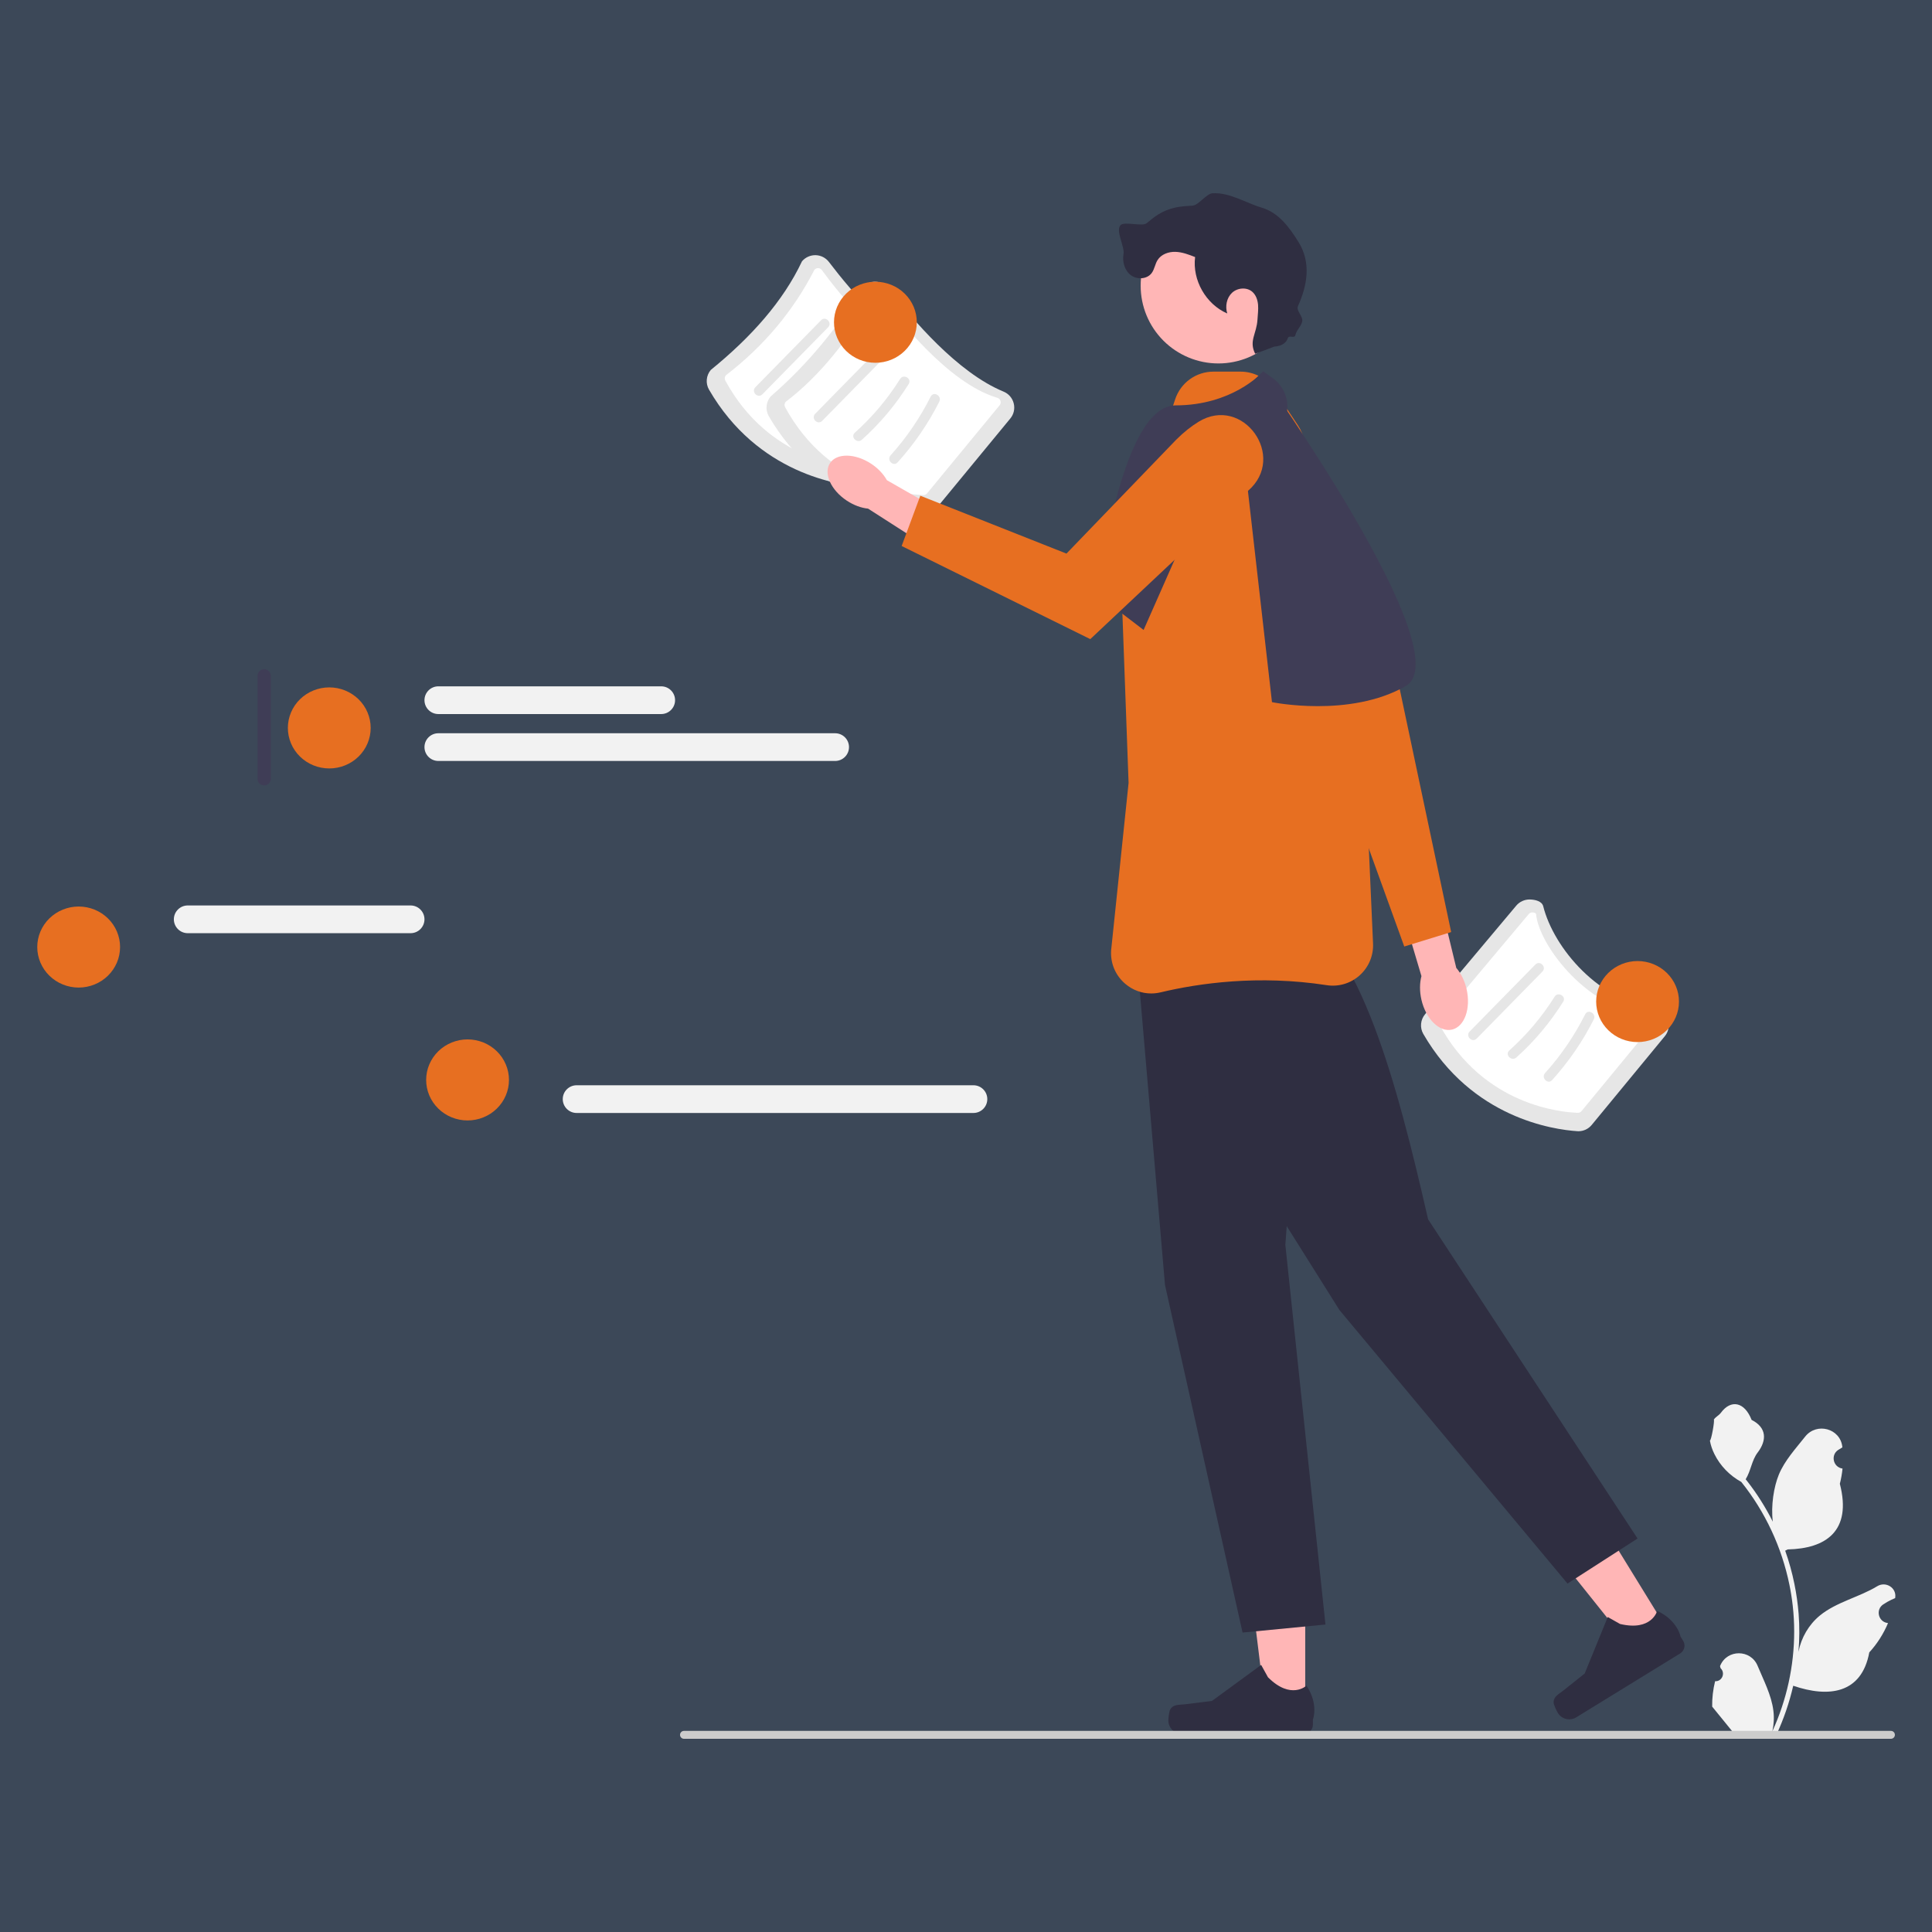 <svg xmlns="http://www.w3.org/2000/svg" xmlns:xlink="http://www.w3.org/1999/xlink" width="1080" zoomAndPan="magnify" viewBox="0 0 810 810" height="1080" preserveAspectRatio="xMidYMid meet" version="1.0"><defs><clipPath id="a8aeb20732"><path d="M 716 588 L 794.754 588 L 794.754 728 L 716 728 Z M 716 588 " clip-rule="nonzero"/></clipPath><clipPath id="47f7e268db"><path d="M 285 725 L 794.754 725 L 794.754 729 L 285 729 Z M 285 725 " clip-rule="nonzero"/></clipPath><clipPath id="950096aa72"><path d="M 15.504 380 L 51 380 L 51 415 L 15.504 415 Z M 15.504 380 " clip-rule="nonzero"/></clipPath></defs><rect x="-81" width="972" fill="#ffffff" y="-81" height="972" fill-opacity="1"/><rect x="-81" width="972" fill="#3c4858" y="-81" height="972" fill-opacity="1"/><path fill="#e6e6e6" d="M 362.316 204.141 C 362.164 204.141 362.012 204.137 361.863 204.125 C 351.867 203.484 317.676 198.648 297.254 163.352 C 295.746 160.746 296.043 157.43 297.996 155.105 C 315.051 141.238 328.371 126.234 336.234 109.559 C 337.656 107.867 339.785 106.941 341.941 106.98 C 344.156 107.035 346.199 108.074 347.543 109.84 C 357.238 122.578 376.379 145.121 395.637 153.027 C 397.801 153.914 399.367 155.719 399.938 157.98 C 400.5 160.223 399.98 162.531 398.508 164.316 L 367.875 201.504 C 366.496 203.176 364.445 204.141 362.316 204.141 Z M 362.316 204.141 " fill-opacity="1" fill-rule="nonzero"/><path fill="#ffffff" d="M 303.785 156.895 L 304.316 157.344 C 303.797 157.965 303.703 158.855 304.082 159.555 C 322.555 193.562 355.582 196.23 362.016 196.418 C 362.637 196.453 363.219 196.176 363.609 195.699 L 394.023 158.781 C 394.453 158.258 394.586 157.59 394.391 156.945 C 394.188 156.301 393.699 155.816 393.043 155.625 C 372.387 149.59 350.711 121.641 344.562 113.215 C 344.203 112.723 343.648 112.43 343.039 112.406 C 342.414 112.402 341.844 112.648 341.445 113.121 C 332.648 130.273 320.324 145.051 304.316 157.344 Z M 303.785 156.895 " fill-opacity="1" fill-rule="nonzero"/><path fill="#e6e6e6" d="M 319.633 165.309 L 347.203 137.211 C 349.086 135.289 346.133 132.332 344.246 134.254 L 316.68 162.355 C 314.793 164.277 317.746 167.234 319.633 165.309 Z M 319.633 165.309 " fill-opacity="1" fill-rule="nonzero"/><path fill="#e6e6e6" d="M 336.273 173.227 C 343.883 166.41 350.492 158.516 355.906 149.855 C 357.336 147.566 353.723 145.469 352.297 147.746 C 347.066 156.117 340.672 163.684 333.316 170.273 C 331.312 172.07 334.273 175.016 336.273 173.227 Z M 336.273 173.227 " fill-opacity="1" fill-rule="nonzero"/><path fill="#e6e6e6" d="M 351.27 182.707 C 358.195 175.035 364.094 166.473 368.734 157.238 C 369.941 154.844 366.336 152.723 365.129 155.129 C 360.641 164.051 355.008 172.34 348.312 179.75 C 346.516 181.742 349.461 184.707 351.27 182.707 Z M 351.27 182.707 " fill-opacity="1" fill-rule="nonzero"/><path fill="#e6e6e6" d="M 387.387 215.281 C 387.234 215.281 387.086 215.273 386.934 215.266 C 376.941 214.621 342.746 209.789 322.324 174.492 C 320.816 171.887 321.117 168.57 323.066 166.242 L 323.07 166.242 C 339.27 152.195 351.469 136.836 361.309 120.699 C 362.727 119.008 364.859 118.082 367.016 118.121 C 369.23 118.172 371.27 119.215 372.613 120.98 C 382.309 133.715 401.449 156.262 420.707 164.164 C 422.875 165.055 424.441 166.859 425.008 169.121 C 425.57 171.359 425.051 173.672 423.578 175.457 L 392.945 212.641 C 391.566 214.312 389.516 215.281 387.387 215.281 Z M 387.387 215.281 " fill-opacity="1" fill-rule="nonzero"/><path fill="#ffffff" d="M 328.855 168.035 L 329.391 168.484 C 328.867 169.105 328.773 169.992 329.152 170.695 C 347.629 204.703 380.656 207.371 387.09 207.559 C 387.707 207.594 388.289 207.316 388.684 206.84 L 419.094 169.922 C 419.527 169.398 419.66 168.73 419.461 168.086 C 419.262 167.438 418.77 166.957 418.113 166.766 C 397.457 160.73 375.785 132.777 369.633 124.355 C 369.273 123.863 368.719 123.566 368.109 123.547 C 367.484 123.543 366.918 123.785 366.52 124.262 C 355.977 141.77 344.117 157.293 329.391 168.484 Z M 328.855 168.035 " fill-opacity="1" fill-rule="nonzero"/><path fill="#e6e6e6" d="M 344.707 176.449 L 372.273 148.348 C 374.156 146.43 371.207 143.473 369.32 145.395 L 341.75 173.496 C 339.867 175.414 342.816 178.371 344.707 176.449 Z M 344.707 176.449 " fill-opacity="1" fill-rule="nonzero"/><path fill="#e6e6e6" d="M 361.344 184.363 C 368.953 177.547 375.566 169.652 380.977 160.992 C 382.406 158.707 378.793 156.605 377.371 158.883 C 372.137 167.258 365.746 174.82 358.391 181.41 C 356.383 183.211 359.348 186.156 361.344 184.363 Z M 361.344 184.363 " fill-opacity="1" fill-rule="nonzero"/><path fill="#e6e6e6" d="M 376.34 193.844 C 383.27 186.172 389.164 177.613 393.809 168.379 C 395.012 165.98 391.406 163.863 390.199 166.27 C 385.715 175.191 380.082 183.477 373.387 190.891 C 371.59 192.883 374.535 195.844 376.34 193.844 Z M 376.34 193.844 " fill-opacity="1" fill-rule="nonzero"/><path fill="#e6e6e6" d="M 661.785 474.27 C 661.633 474.27 661.48 474.262 661.328 474.254 C 651.336 473.613 617.145 468.777 596.723 433.48 C 595.215 430.875 595.512 427.559 597.465 425.23 L 635.703 379.688 C 637.125 377.996 639.254 377.07 641.41 377.109 C 643.625 377.16 646.469 377.816 647.008 379.969 C 651.414 397.449 670.387 420.145 695.105 423.156 C 697.43 423.438 698.836 425.848 699.406 428.109 C 699.969 430.348 699.445 432.66 697.973 434.445 L 667.34 471.629 C 665.965 473.305 663.914 474.27 661.785 474.27 Z M 661.785 474.27 " fill-opacity="1" fill-rule="nonzero"/><path fill="#ffffff" d="M 603.254 427.023 L 603.785 427.473 C 603.266 428.094 603.168 428.98 603.551 429.684 C 622.023 463.691 655.051 466.359 661.484 466.547 C 662.105 466.582 662.684 466.305 663.078 465.828 L 693.492 428.91 C 693.922 428.387 694.055 427.719 693.855 427.074 C 693.656 426.426 693.191 425.785 692.508 425.754 C 666.215 424.52 645.098 396.098 644.031 383.344 C 643.98 382.738 643.113 382.559 642.508 382.535 C 641.883 382.531 641.312 382.777 640.914 383.25 L 603.785 427.473 Z M 603.254 427.023 " fill-opacity="1" fill-rule="nonzero"/><path fill="#e6e6e6" d="M 619.102 435.438 L 646.668 407.336 C 648.555 405.418 645.602 402.461 643.715 404.383 L 616.148 432.484 C 614.262 434.406 617.215 437.359 619.102 435.438 Z M 619.102 435.438 " fill-opacity="1" fill-rule="nonzero"/><path fill="#e6e6e6" d="M 635.742 443.355 C 643.348 436.535 649.961 428.645 655.375 419.98 C 656.805 417.695 653.191 415.598 651.766 417.875 C 646.531 426.246 640.141 433.809 632.785 440.398 C 630.777 442.199 633.742 445.145 635.742 443.355 Z M 635.742 443.355 " fill-opacity="1" fill-rule="nonzero"/><path fill="#e6e6e6" d="M 650.738 452.832 C 657.664 445.164 663.562 436.602 668.203 427.367 C 669.406 424.969 665.805 422.852 664.594 425.258 C 660.109 434.18 654.477 442.465 647.781 449.879 C 645.984 451.871 648.93 454.832 650.738 452.832 Z M 650.738 452.832 " fill-opacity="1" fill-rule="nonzero"/><path fill="#ffb6b6" d="M 547.227 717.039 L 530.711 717.039 L 522.852 653.344 L 547.23 653.348 Z M 547.227 717.039 " fill-opacity="1" fill-rule="nonzero"/><path fill="#2f2e41" d="M 490.633 716.664 C 490.121 717.531 489.848 720.324 489.848 721.332 C 489.848 724.43 492.359 726.938 495.457 726.938 L 546.609 726.938 C 548.723 726.938 550.434 725.227 550.434 723.113 L 550.434 720.984 C 550.434 720.984 552.965 714.586 547.754 706.699 C 547.754 706.699 541.281 712.875 531.605 703.203 L 528.75 698.035 L 508.098 713.137 L 496.648 714.543 C 494.145 714.852 491.922 714.496 490.637 716.664 Z M 490.633 716.664 " fill-opacity="1" fill-rule="nonzero"/><path fill="#ffb6b6" d="M 699.762 684.453 L 685.691 693.102 L 645.613 642.969 L 666.379 630.203 Z M 699.762 684.453 " fill-opacity="1" fill-rule="nonzero"/><path fill="#2f2e41" d="M 651.363 713.777 C 651.379 714.785 652.613 717.309 653.141 718.164 C 654.762 720.801 658.215 721.625 660.852 720 L 704.422 693.207 C 706.223 692.098 706.785 689.746 705.676 687.945 L 704.559 686.133 C 704.559 686.133 703.363 679.355 694.789 675.367 C 694.789 675.367 692.512 684.02 679.199 680.852 L 674.062 677.945 L 664.387 701.625 L 655.371 708.82 C 653.402 710.395 651.324 711.254 651.363 713.777 Z M 651.363 713.777 " fill-opacity="1" fill-rule="nonzero"/><path fill="#ffb6b6" d="M 595.938 419.137 C 595.121 415.57 595.184 412.109 595.949 409.242 L 586 375.785 L 602.203 371.391 L 610.555 405.805 C 612.492 408.035 614.055 411.113 614.871 414.68 C 616.738 422.824 614.016 430.426 608.785 431.656 C 603.559 432.887 597.809 427.281 595.938 419.137 Z M 595.938 419.137 " fill-opacity="1" fill-rule="nonzero"/><path fill="#e76f21" d="M 503.738 196.125 C 503.738 196.125 529.852 184.762 544.434 201.18 C 557.707 216.129 584.652 261.102 581.883 265.48 L 608.41 390.773 L 588.746 396.828 L 536.59 252.711 Z M 503.738 196.125 " fill-opacity="1" fill-rule="nonzero"/><path fill="#2f2e41" d="M 474.977 381.809 L 488.43 538.738 L 520.949 684.457 L 555.707 681.094 L 538.891 521.922 L 549.184 380.469 Z M 474.977 381.809 " fill-opacity="1" fill-rule="nonzero"/><path fill="#2f2e41" d="M 477.758 415.859 L 561.566 549.23 L 657.191 663.918 L 686.555 645.027 L 598.73 511.199 C 585.289 452.246 570.402 397.68 543.125 380.715 Z M 477.758 415.859 " fill-opacity="1" fill-rule="nonzero"/><path fill="#e76f21" d="M 482.648 416.512 C 478.715 416.512 474.91 415.125 471.805 412.496 C 467.641 408.965 465.473 403.816 465.852 398.371 L 473.164 328.254 L 470.371 251.684 L 470.391 251.602 L 479.07 209.992 C 479.156 208.668 479.434 207.27 479.879 205.926 L 492.699 167.395 C 495.004 160.461 501.461 155.805 508.77 155.805 L 520.105 155.805 C 525.781 155.805 531.051 158.625 534.199 163.344 L 544.121 178.227 C 544.781 179.215 545.336 180.277 545.777 181.379 L 567.684 236.656 C 568.379 238.414 568.777 240.258 568.859 242.145 L 575.656 395.555 C 575.883 400.645 573.836 405.52 570.035 408.926 C 566.258 412.312 561.223 413.809 556.227 413.039 C 527.617 408.621 502.574 412.23 486.605 416.043 C 485.289 416.355 483.961 416.512 482.648 416.512 Z M 482.648 416.512 " fill-opacity="1" fill-rule="nonzero"/><path fill="#3f3d56" d="M 479.461 264.109 L 460.398 249.539 C 460.398 249.539 469.367 169.953 492.914 169.953 C 516.465 169.953 528.797 156.5 528.797 156.5 C 528.797 156.5 612.895 274.199 589.348 287.648 C 565.801 301.102 533.281 294.375 533.281 294.375 L 521.828 193.832 C 520.422 188.516 513.105 187.941 510.883 192.969 Z M 479.461 264.109 " fill-opacity="1" fill-rule="nonzero"/><path fill="#ffb6b6" d="M 543.414 119.793 C 543.414 120.859 543.359 121.926 543.254 122.984 C 543.152 124.047 542.996 125.102 542.785 126.148 C 542.578 127.195 542.32 128.23 542.008 129.25 C 541.699 130.273 541.34 131.277 540.93 132.262 C 540.523 133.246 540.066 134.211 539.562 135.152 C 539.062 136.094 538.512 137.008 537.918 137.895 C 537.328 138.781 536.691 139.637 536.016 140.461 C 535.336 141.289 534.621 142.078 533.867 142.832 C 533.113 143.586 532.32 144.301 531.496 144.98 C 530.672 145.656 529.816 146.293 528.926 146.883 C 528.039 147.477 527.125 148.023 526.184 148.527 C 525.242 149.031 524.277 149.488 523.293 149.895 C 522.305 150.305 521.301 150.664 520.281 150.973 C 519.258 151.281 518.227 151.539 517.18 151.75 C 516.133 151.957 515.078 152.113 514.016 152.219 C 512.953 152.324 511.887 152.375 510.82 152.375 C 509.754 152.375 508.688 152.324 507.625 152.219 C 506.562 152.113 505.508 151.957 504.461 151.75 C 503.414 151.539 502.379 151.281 501.359 150.973 C 500.336 150.664 499.332 150.305 498.348 149.895 C 497.359 149.488 496.398 149.031 495.457 148.527 C 494.516 148.023 493.598 147.477 492.711 146.883 C 491.824 146.293 490.969 145.656 490.141 144.98 C 489.316 144.301 488.527 143.586 487.773 142.832 C 487.02 142.078 486.301 141.289 485.625 140.461 C 484.949 139.637 484.312 138.781 483.719 137.895 C 483.125 137.008 482.578 136.094 482.074 135.152 C 481.57 134.211 481.117 133.246 480.707 132.262 C 480.297 131.277 479.941 130.273 479.629 129.25 C 479.32 128.23 479.062 127.195 478.852 126.148 C 478.645 125.102 478.488 124.047 478.383 122.984 C 478.277 121.926 478.227 120.859 478.227 119.793 C 478.227 118.727 478.277 117.66 478.383 116.598 C 478.488 115.535 478.645 114.484 478.852 113.438 C 479.062 112.391 479.32 111.355 479.629 110.336 C 479.941 109.312 480.297 108.309 480.707 107.324 C 481.117 106.34 481.57 105.375 482.074 104.434 C 482.578 103.492 483.125 102.578 483.719 101.691 C 484.312 100.805 484.949 99.949 485.625 99.121 C 486.301 98.297 487.02 97.508 487.773 96.754 C 488.527 96 489.316 95.281 490.141 94.605 C 490.969 93.93 491.824 93.293 492.711 92.703 C 493.598 92.109 494.512 91.559 495.453 91.059 C 496.398 90.555 497.359 90.098 498.348 89.691 C 499.332 89.281 500.336 88.922 501.359 88.613 C 502.379 88.305 503.414 88.043 504.461 87.836 C 505.508 87.629 506.562 87.473 507.625 87.367 C 508.688 87.262 509.754 87.211 510.82 87.211 C 511.887 87.211 512.953 87.262 514.016 87.367 C 515.078 87.473 516.133 87.629 517.18 87.836 C 518.227 88.043 519.258 88.305 520.281 88.613 C 521.301 88.922 522.305 89.281 523.293 89.691 C 524.277 90.098 525.242 90.555 526.184 91.059 C 527.125 91.559 528.039 92.109 528.926 92.703 C 529.816 93.293 530.672 93.93 531.496 94.605 C 532.32 95.281 533.113 96 533.867 96.754 C 534.621 97.508 535.336 98.297 536.016 99.121 C 536.691 99.949 537.328 100.805 537.918 101.691 C 538.512 102.578 539.062 103.492 539.562 104.434 C 540.066 105.375 540.523 106.34 540.934 107.324 C 541.34 108.309 541.699 109.312 542.008 110.336 C 542.32 111.355 542.578 112.391 542.785 113.438 C 542.996 114.484 543.152 115.535 543.254 116.598 C 543.359 117.66 543.414 118.727 543.414 119.793 Z M 543.414 119.793 " fill-opacity="1" fill-rule="nonzero"/><path fill="#2f2e41" d="M 536.629 144.426 C 533.691 145.523 529.184 147.227 526.242 148.324 C 523.5 142.863 526.859 140.027 527.207 133.922 C 527.324 131.887 527.617 129.848 527.449 127.812 C 527.281 125.781 526.582 123.695 525.047 122.348 C 522.703 120.289 518.793 120.625 516.52 122.766 C 514.25 124.906 513.602 128.441 514.531 131.422 C 505.594 127.559 499.82 117.43 501.055 107.773 C 498.387 106.727 495.648 105.668 492.785 105.59 C 489.918 105.508 486.848 106.602 485.32 109.027 C 484.25 110.727 484.035 112.887 482.836 114.496 C 480.883 117.113 476.664 117.316 474.07 115.332 C 471.477 113.348 470.484 109.738 471.039 106.52 C 471.59 103.301 467.566 96.734 469.82 94.371 C 471.355 92.758 478.98 95.043 480.695 93.621 C 482.262 92.32 483.832 91.02 485.555 89.941 C 487.742 88.574 490.164 87.586 492.684 87.031 C 495.066 86.504 497.52 86.363 499.953 86.227 C 502.43 86.09 505.852 81.164 508.324 81.027 C 515.609 80.617 522.121 85.016 529.109 87.109 C 536.098 89.203 540.492 95.215 544.363 101.398 C 549.871 110.207 548 119.855 544.203 128.277 C 543.266 130.359 546.414 132.547 545.949 134.781 C 545.516 136.859 543.566 138.367 543.113 140.438 C 542.723 142.211 540.422 140.156 539.871 141.887 C 539.398 143.379 538.004 144.434 536.512 144.91 C 535.02 145.387 533.422 145.379 531.855 145.363 " fill-opacity="1" fill-rule="nonzero"/><path fill="#3f3d56" d="M 529.633 155.664 L 530.781 156.5 L 533.68 158.609 C 542.387 164.945 541.574 178.176 532.16 183.402 L 520.387 164.605 " fill-opacity="1" fill-rule="nonzero"/><g clip-path="url(#a8aeb20732)"><path fill="#f2f2f2" d="M 719.059 704.863 C 721.938 705.043 723.527 701.473 721.352 699.387 L 721.133 698.527 C 721.164 698.457 721.191 698.391 721.219 698.32 C 724.129 691.383 733.992 691.43 736.879 698.379 C 739.438 704.543 742.699 710.723 743.5 717.238 C 743.863 720.117 743.699 723.051 743.062 725.875 C 749.062 712.77 752.219 698.461 752.219 684.074 C 752.219 680.457 752.023 676.84 751.617 673.234 C 751.285 670.285 750.824 667.355 750.23 664.449 C 747.02 648.746 740.066 633.789 730.035 621.297 C 725.211 618.664 721.191 614.543 718.762 609.605 C 717.891 607.828 717.207 605.91 716.883 603.961 C 717.43 604.031 718.949 595.676 718.535 595.164 C 719.301 594.004 720.672 593.426 721.504 592.293 C 725.66 586.664 731.383 587.648 734.371 595.297 C 740.754 598.52 740.816 603.859 736.898 608.996 C 734.406 612.262 734.066 616.684 731.879 620.184 C 732.105 620.473 732.336 620.75 732.562 621.039 C 736.688 626.324 740.254 632.012 743.262 637.98 C 742.41 631.344 743.668 623.348 745.805 618.195 C 748.238 612.324 752.805 607.379 756.824 602.301 C 761.652 596.203 771.551 598.863 772.402 606.594 C 772.41 606.668 772.418 606.742 772.426 606.82 C 771.828 607.156 771.242 607.512 770.672 607.891 C 767.414 610.047 768.539 615.094 772.402 615.691 L 772.488 615.703 C 772.273 617.855 771.902 619.984 771.363 622.082 C 776.52 642.016 765.387 649.273 749.492 649.602 C 749.145 649.781 748.801 649.961 748.449 650.133 C 750.059 654.664 751.348 659.312 752.301 664.027 C 753.156 668.191 753.75 672.398 754.082 676.625 C 754.496 681.957 754.461 687.32 754.008 692.645 L 754.035 692.453 C 755.18 686.59 758.363 681.113 762.988 677.32 C 769.875 671.66 779.609 669.578 787.039 665.031 C 790.617 662.844 795.203 665.672 794.578 669.816 L 794.547 670.016 C 793.441 670.465 792.363 670.988 791.316 671.57 C 790.723 671.91 790.137 672.266 789.566 672.645 C 786.305 674.797 787.434 679.848 791.293 680.445 L 791.379 680.457 C 791.445 680.465 791.496 680.477 791.562 680.484 C 789.664 684.988 787.016 689.172 783.707 692.777 C 780.484 710.18 766.637 711.832 751.824 706.762 L 751.816 706.762 C 750.195 713.812 747.828 720.703 744.789 727.27 L 719.688 727.27 C 719.598 726.988 719.52 726.703 719.438 726.422 C 721.758 726.566 724.098 726.43 726.383 726.008 C 724.52 723.723 722.656 721.422 720.797 719.137 C 720.75 719.094 720.715 719.047 720.68 719.004 C 719.734 717.832 718.781 716.672 717.836 715.504 C 717.777 711.914 718.207 708.336 719.059 704.867 Z M 719.059 704.863 " fill-opacity="1" fill-rule="nonzero"/></g><g clip-path="url(#47f7e268db)"><path fill="#cccccc" d="M 285.109 727.344 C 285.109 728.262 285.848 729 286.766 729 L 792.781 729 C 793.703 729 794.441 728.262 794.441 727.344 C 794.441 726.422 793.703 725.684 792.781 725.684 L 286.766 725.684 C 285.848 725.684 285.109 726.422 285.109 727.344 Z M 285.109 727.344 " fill-opacity="1" fill-rule="nonzero"/></g><path fill="#ffb6b6" d="M 365.258 194.441 C 368.195 196.383 370.453 198.824 371.828 201.316 L 400.996 218.02 L 392.641 231.66 L 363.949 213.246 C 361.121 212.965 357.984 211.852 355.047 209.91 C 348.332 205.48 345.172 198.43 347.992 194.156 C 350.812 189.887 358.543 190.012 365.258 194.441 Z M 365.258 194.441 " fill-opacity="1" fill-rule="nonzero"/><path fill="#e76f21" d="M 502.492 176.836 C 521.094 165.43 539.785 191.547 523.246 205.773 L 523.191 205.82 L 457.109 267.953 L 378.023 228.914 L 385.844 207.836 L 447.117 232.098 L 493.078 184.398 C 496.277 181.199 499.426 178.715 502.492 176.836 Z M 502.492 176.836 " fill-opacity="1" fill-rule="nonzero"/><path fill="#3f3d56" d="M 110.746 280.578 C 109.211 280.578 107.961 281.824 107.961 283.363 L 107.961 326.527 C 107.961 328.062 109.211 329.312 110.746 329.312 C 112.285 329.312 113.531 328.062 113.531 326.527 L 113.531 283.363 C 113.531 281.824 112.285 280.578 110.746 280.578 Z M 110.746 280.578 " fill-opacity="1" fill-rule="nonzero"/><path fill="#e76f21" d="M 155.406 305.18 C 155.406 305.738 155.379 306.293 155.324 306.848 C 155.27 307.398 155.184 307.949 155.074 308.496 C 154.965 309.043 154.824 309.582 154.66 310.113 C 154.496 310.645 154.305 311.168 154.086 311.684 C 153.871 312.195 153.625 312.699 153.359 313.191 C 153.09 313.68 152.797 314.156 152.484 314.621 C 152.168 315.082 151.828 315.527 151.469 315.957 C 151.105 316.391 150.727 316.801 150.324 317.195 C 149.922 317.586 149.5 317.961 149.062 318.312 C 148.621 318.668 148.164 318.996 147.691 319.309 C 147.219 319.617 146.734 319.902 146.23 320.164 C 145.73 320.426 145.219 320.664 144.691 320.879 C 144.168 321.09 143.633 321.277 143.09 321.438 C 142.543 321.602 141.992 321.734 141.434 321.844 C 140.879 321.953 140.316 322.035 139.75 322.09 C 139.184 322.145 138.617 322.172 138.047 322.172 C 137.48 322.172 136.914 322.145 136.348 322.09 C 135.781 322.035 135.219 321.953 134.66 321.844 C 134.105 321.734 133.555 321.602 133.008 321.438 C 132.465 321.277 131.93 321.09 131.406 320.879 C 130.879 320.664 130.367 320.426 129.867 320.164 C 129.363 319.902 128.879 319.617 128.406 319.309 C 127.934 318.996 127.477 318.668 127.035 318.312 C 126.598 317.961 126.176 317.586 125.773 317.195 C 125.371 316.801 124.992 316.391 124.629 315.957 C 124.27 315.527 123.93 315.082 123.613 314.621 C 123.301 314.156 123.008 313.68 122.738 313.191 C 122.473 312.699 122.227 312.195 122.012 311.684 C 121.793 311.168 121.602 310.645 121.438 310.113 C 121.273 309.582 121.133 309.043 121.023 308.496 C 120.91 307.949 120.828 307.398 120.773 306.848 C 120.719 306.293 120.688 305.738 120.688 305.18 C 120.688 304.625 120.719 304.07 120.773 303.516 C 120.828 302.961 120.91 302.414 121.023 301.867 C 121.133 301.32 121.273 300.781 121.438 300.25 C 121.602 299.719 121.793 299.195 122.012 298.68 C 122.227 298.164 122.473 297.664 122.738 297.172 C 123.008 296.684 123.301 296.207 123.613 295.742 C 123.93 295.281 124.27 294.832 124.629 294.402 C 124.992 293.973 125.371 293.562 125.773 293.168 C 126.176 292.773 126.598 292.402 127.035 292.047 C 127.477 291.695 127.934 291.363 128.406 291.055 C 128.879 290.746 129.363 290.461 129.867 290.199 C 130.367 289.938 130.879 289.699 131.406 289.484 C 131.93 289.273 132.465 289.086 133.008 288.926 C 133.555 288.762 134.105 288.629 134.66 288.52 C 135.219 288.41 135.781 288.328 136.348 288.273 C 136.914 288.219 137.48 288.191 138.047 288.191 C 138.617 288.191 139.184 288.219 139.75 288.273 C 140.316 288.328 140.879 288.41 141.434 288.52 C 141.992 288.629 142.543 288.762 143.09 288.926 C 143.633 289.086 144.168 289.273 144.691 289.484 C 145.219 289.699 145.73 289.938 146.23 290.199 C 146.734 290.461 147.219 290.746 147.691 291.055 C 148.164 291.363 148.621 291.695 149.062 292.047 C 149.5 292.402 149.922 292.773 150.324 293.168 C 150.727 293.562 151.105 293.973 151.469 294.402 C 151.828 294.832 152.168 295.281 152.484 295.742 C 152.797 296.207 153.09 296.684 153.359 297.172 C 153.625 297.664 153.871 298.164 154.086 298.68 C 154.305 299.195 154.496 299.719 154.66 300.25 C 154.824 300.781 154.965 301.32 155.074 301.867 C 155.184 302.414 155.27 302.961 155.324 303.516 C 155.379 304.07 155.406 304.625 155.406 305.18 Z M 155.406 305.18 " fill-opacity="1" fill-rule="nonzero"/><path fill="#f2f2f2" d="M 277.215 299.371 L 183.773 299.371 C 180.57 299.371 177.961 296.762 177.961 293.559 C 177.961 290.352 180.57 287.746 183.773 287.746 L 277.215 287.746 C 280.422 287.746 283.027 290.352 283.027 293.559 C 283.027 296.762 280.422 299.371 277.215 299.371 Z M 277.215 299.371 " fill-opacity="1" fill-rule="nonzero"/><path fill="#f2f2f2" d="M 350.137 319.039 L 183.773 319.039 C 180.57 319.039 177.961 316.434 177.961 313.227 C 177.961 310.023 180.57 307.418 183.773 307.418 L 350.137 307.418 C 353.344 307.418 355.949 310.023 355.949 313.227 C 355.949 316.434 353.344 319.039 350.137 319.039 Z M 350.137 319.039 " fill-opacity="1" fill-rule="nonzero"/><g clip-path="url(#950096aa72)"><path fill="#e76f21" d="M 50.34 397.055 C 50.34 397.609 50.312 398.164 50.254 398.719 C 50.199 399.273 50.117 399.82 50.008 400.367 C 49.895 400.914 49.758 401.453 49.594 401.984 C 49.426 402.516 49.234 403.039 49.02 403.555 C 48.801 404.066 48.559 404.57 48.289 405.062 C 48.023 405.551 47.73 406.027 47.414 406.492 C 47.098 406.953 46.758 407.398 46.398 407.832 C 46.039 408.262 45.656 408.672 45.254 409.066 C 44.852 409.461 44.434 409.832 43.992 410.184 C 43.555 410.539 43.098 410.871 42.625 411.18 C 42.152 411.488 41.664 411.773 41.164 412.035 C 40.66 412.297 40.148 412.535 39.625 412.75 C 39.098 412.961 38.562 413.148 38.02 413.309 C 37.477 413.473 36.926 413.605 36.367 413.715 C 35.809 413.824 35.246 413.906 34.68 413.961 C 34.117 414.016 33.547 414.043 32.98 414.043 C 32.41 414.043 31.844 414.016 31.277 413.961 C 30.711 413.906 30.152 413.824 29.594 413.715 C 29.035 413.605 28.484 413.473 27.941 413.309 C 27.398 413.148 26.863 412.961 26.336 412.75 C 25.812 412.535 25.297 412.297 24.797 412.035 C 24.297 411.773 23.809 411.488 23.336 411.18 C 22.863 410.871 22.406 410.539 21.969 410.184 C 21.527 409.832 21.105 409.461 20.707 409.066 C 20.305 408.672 19.922 408.262 19.562 407.832 C 19.199 407.398 18.863 406.953 18.547 406.492 C 18.23 406.027 17.938 405.551 17.672 405.062 C 17.402 404.57 17.16 404.066 16.941 403.555 C 16.723 403.039 16.531 402.516 16.367 401.984 C 16.203 401.453 16.066 400.914 15.953 400.367 C 15.844 399.82 15.762 399.273 15.703 398.719 C 15.648 398.164 15.621 397.609 15.621 397.055 C 15.621 396.496 15.648 395.941 15.703 395.387 C 15.762 394.832 15.844 394.285 15.953 393.738 C 16.066 393.191 16.203 392.652 16.367 392.121 C 16.531 391.59 16.723 391.066 16.941 390.551 C 17.16 390.039 17.402 389.535 17.672 389.043 C 17.938 388.555 18.23 388.078 18.547 387.613 C 18.863 387.152 19.199 386.707 19.562 386.273 C 19.922 385.844 20.305 385.434 20.707 385.039 C 21.105 384.645 21.527 384.273 21.969 383.922 C 22.406 383.566 22.863 383.234 23.336 382.926 C 23.809 382.617 24.297 382.332 24.797 382.07 C 25.297 381.809 25.812 381.57 26.336 381.355 C 26.863 381.145 27.398 380.957 27.941 380.797 C 28.484 380.633 29.035 380.5 29.594 380.391 C 30.152 380.281 30.711 380.199 31.277 380.145 C 31.844 380.09 32.41 380.062 32.98 380.062 C 33.547 380.062 34.117 380.09 34.68 380.145 C 35.246 380.199 35.809 380.281 36.367 380.391 C 36.926 380.5 37.477 380.633 38.02 380.797 C 38.562 380.957 39.098 381.145 39.625 381.355 C 40.148 381.57 40.66 381.809 41.164 382.07 C 41.664 382.332 42.152 382.617 42.625 382.926 C 43.098 383.234 43.555 383.566 43.992 383.922 C 44.434 384.273 44.852 384.645 45.254 385.039 C 45.656 385.434 46.039 385.844 46.398 386.273 C 46.758 386.707 47.098 387.152 47.414 387.613 C 47.73 388.078 48.023 388.555 48.289 389.043 C 48.559 389.535 48.801 390.039 49.02 390.551 C 49.234 391.066 49.426 391.59 49.594 392.121 C 49.758 392.652 49.895 393.191 50.008 393.738 C 50.117 394.285 50.199 394.832 50.258 395.387 C 50.312 395.941 50.34 396.496 50.34 397.055 Z M 50.34 397.055 " fill-opacity="1" fill-rule="nonzero"/></g><path fill="#f2f2f2" d="M 172.145 391.242 L 78.707 391.242 C 75.5 391.242 72.891 388.633 72.891 385.43 C 72.891 382.227 75.5 379.617 78.707 379.617 L 172.145 379.617 C 175.352 379.617 177.961 382.227 177.961 385.43 C 177.961 388.633 175.352 391.242 172.145 391.242 Z M 172.145 391.242 " fill-opacity="1" fill-rule="nonzero"/><path fill="#e76f21" d="M 213.387 452.762 C 213.387 453.32 213.359 453.875 213.305 454.43 C 213.246 454.98 213.164 455.531 213.055 456.078 C 212.941 456.625 212.805 457.164 212.641 457.695 C 212.473 458.227 212.281 458.75 212.066 459.266 C 211.848 459.777 211.605 460.281 211.336 460.773 C 211.07 461.262 210.777 461.738 210.461 462.203 C 210.145 462.664 209.809 463.109 209.445 463.539 C 209.086 463.973 208.703 464.383 208.301 464.777 C 207.898 465.168 207.48 465.543 207.039 465.895 C 206.602 466.25 206.145 466.578 205.672 466.891 C 205.199 467.199 204.711 467.484 204.211 467.746 C 203.707 468.008 203.195 468.246 202.672 468.457 C 202.145 468.672 201.609 468.859 201.066 469.02 C 200.523 469.184 199.973 469.316 199.414 469.426 C 198.855 469.535 198.293 469.617 197.73 469.672 C 197.164 469.727 196.594 469.754 196.027 469.754 C 195.457 469.754 194.891 469.727 194.324 469.672 C 193.762 469.617 193.199 469.535 192.641 469.426 C 192.082 469.316 191.531 469.184 190.988 469.02 C 190.445 468.859 189.91 468.672 189.383 468.457 C 188.859 468.246 188.344 468.008 187.844 467.746 C 187.344 467.484 186.855 467.199 186.383 466.891 C 185.91 466.578 185.453 466.25 185.016 465.895 C 184.574 465.543 184.152 465.168 183.754 464.777 C 183.352 464.383 182.969 463.973 182.609 463.539 C 182.246 463.109 181.91 462.664 181.594 462.203 C 181.277 461.738 180.984 461.262 180.719 460.773 C 180.449 460.281 180.207 459.777 179.988 459.266 C 179.773 458.75 179.582 458.227 179.414 457.695 C 179.25 457.164 179.113 456.625 179 456.078 C 178.891 455.531 178.809 454.98 178.75 454.43 C 178.695 453.875 178.668 453.32 178.668 452.762 C 178.668 452.207 178.695 451.652 178.75 451.098 C 178.809 450.543 178.891 449.996 179 449.449 C 179.113 448.902 179.25 448.363 179.414 447.832 C 179.582 447.301 179.773 446.777 179.988 446.262 C 180.207 445.746 180.449 445.246 180.719 444.754 C 180.984 444.266 181.277 443.789 181.594 443.324 C 181.91 442.863 182.246 442.414 182.609 441.984 C 182.969 441.555 183.352 441.145 183.754 440.75 C 184.152 440.355 184.574 439.984 185.016 439.629 C 185.453 439.277 185.91 438.945 186.383 438.637 C 186.855 438.328 187.344 438.043 187.844 437.781 C 188.344 437.52 188.859 437.281 189.383 437.066 C 189.91 436.855 190.445 436.668 190.988 436.508 C 191.531 436.344 192.082 436.211 192.641 436.102 C 193.199 435.992 193.762 435.91 194.324 435.855 C 194.891 435.801 195.457 435.773 196.027 435.773 C 196.594 435.773 197.164 435.801 197.73 435.855 C 198.293 435.91 198.855 435.992 199.414 436.102 C 199.973 436.211 200.523 436.344 201.066 436.508 C 201.609 436.668 202.145 436.855 202.672 437.066 C 203.195 437.281 203.707 437.52 204.211 437.781 C 204.711 438.043 205.199 438.328 205.672 438.637 C 206.145 438.945 206.602 439.277 207.039 439.629 C 207.48 439.984 207.898 440.355 208.301 440.75 C 208.703 441.145 209.086 441.555 209.445 441.984 C 209.809 442.414 210.145 442.863 210.461 443.324 C 210.777 443.789 211.07 444.266 211.336 444.754 C 211.605 445.246 211.848 445.746 212.066 446.262 C 212.281 446.777 212.473 447.301 212.641 447.832 C 212.805 448.363 212.941 448.902 213.055 449.449 C 213.164 449.996 213.246 450.543 213.305 451.098 C 213.359 451.652 213.387 452.207 213.387 452.762 Z M 213.387 452.762 " fill-opacity="1" fill-rule="nonzero"/><path fill="#f2f2f2" d="M 408.113 466.621 L 241.754 466.621 C 238.547 466.621 235.938 464.016 235.938 460.809 C 235.938 457.605 238.547 455 241.754 455 L 408.113 455 C 411.32 455 413.93 457.605 413.93 460.809 C 413.93 464.016 411.32 466.621 408.113 466.621 Z M 408.113 466.621 " fill-opacity="1" fill-rule="nonzero"/><path fill="#e76f21" d="M 384.375 135.109 C 384.375 135.664 384.348 136.219 384.289 136.773 C 384.234 137.328 384.152 137.879 384.039 138.422 C 383.93 138.969 383.793 139.508 383.625 140.039 C 383.461 140.574 383.27 141.098 383.055 141.609 C 382.836 142.125 382.594 142.629 382.324 143.117 C 382.055 143.609 381.766 144.086 381.449 144.547 C 381.133 145.012 380.793 145.457 380.434 145.887 C 380.074 146.316 379.691 146.73 379.289 147.121 C 378.887 147.516 378.469 147.891 378.027 148.242 C 377.59 148.594 377.133 148.926 376.66 149.234 C 376.188 149.543 375.699 149.828 375.199 150.094 C 374.695 150.355 374.184 150.594 373.656 150.805 C 373.133 151.02 372.598 151.203 372.055 151.367 C 371.512 151.527 370.961 151.664 370.402 151.773 C 369.844 151.879 369.281 151.961 368.715 152.016 C 368.152 152.07 367.582 152.098 367.016 152.098 C 366.445 152.098 365.879 152.07 365.312 152.016 C 364.746 151.961 364.188 151.879 363.629 151.773 C 363.07 151.664 362.52 151.527 361.977 151.367 C 361.434 151.203 360.898 151.02 360.371 150.805 C 359.848 150.594 359.332 150.355 358.832 150.094 C 358.332 149.828 357.844 149.543 357.371 149.234 C 356.898 148.926 356.441 148.594 356.004 148.242 C 355.562 147.891 355.141 147.516 354.738 147.121 C 354.34 146.73 353.957 146.316 353.598 145.887 C 353.234 145.457 352.898 145.012 352.582 144.547 C 352.266 144.086 351.973 143.609 351.707 143.117 C 351.438 142.629 351.195 142.125 350.977 141.609 C 350.758 141.098 350.566 140.574 350.402 140.039 C 350.238 139.508 350.102 138.969 349.988 138.422 C 349.879 137.879 349.793 137.328 349.738 136.773 C 349.684 136.219 349.656 135.664 349.656 135.109 C 349.656 134.555 349.684 133.996 349.738 133.445 C 349.793 132.891 349.879 132.34 349.988 131.793 C 350.102 131.25 350.238 130.711 350.402 130.176 C 350.566 129.645 350.758 129.121 350.977 128.609 C 351.195 128.094 351.438 127.59 351.707 127.102 C 351.973 126.609 352.266 126.133 352.582 125.672 C 352.898 125.207 353.234 124.762 353.598 124.332 C 353.957 123.902 354.34 123.488 354.738 123.098 C 355.141 122.703 355.562 122.328 356.004 121.977 C 356.441 121.625 356.898 121.293 357.371 120.984 C 357.844 120.676 358.332 120.391 358.832 120.125 C 359.332 119.863 359.848 119.625 360.371 119.414 C 360.898 119.199 361.434 119.012 361.977 118.852 C 362.52 118.691 363.07 118.555 363.629 118.445 C 364.188 118.34 364.746 118.258 365.312 118.203 C 365.879 118.148 366.445 118.121 367.016 118.121 C 367.582 118.121 368.152 118.148 368.715 118.203 C 369.281 118.258 369.844 118.34 370.402 118.445 C 370.961 118.555 371.512 118.691 372.055 118.852 C 372.598 119.012 373.133 119.199 373.656 119.414 C 374.184 119.625 374.695 119.863 375.199 120.125 C 375.699 120.391 376.188 120.676 376.66 120.984 C 377.133 121.293 377.59 121.625 378.027 121.977 C 378.469 122.328 378.887 122.703 379.289 123.098 C 379.691 123.488 380.074 123.902 380.434 124.332 C 380.793 124.762 381.133 125.207 381.449 125.672 C 381.766 126.133 382.055 126.609 382.324 127.102 C 382.594 127.59 382.836 128.094 383.055 128.609 C 383.27 129.121 383.461 129.645 383.625 130.176 C 383.793 130.711 383.93 131.25 384.039 131.793 C 384.152 132.34 384.234 132.891 384.289 133.445 C 384.348 133.996 384.375 134.555 384.375 135.109 Z M 384.375 135.109 " fill-opacity="1" fill-rule="nonzero"/><path fill="#e76f21" d="M 703.914 419.91 C 703.914 420.469 703.887 421.023 703.832 421.574 C 703.777 422.129 703.691 422.68 703.582 423.227 C 703.469 423.77 703.332 424.309 703.168 424.844 C 703.004 425.375 702.812 425.898 702.594 426.41 C 702.375 426.926 702.133 427.43 701.863 427.918 C 701.598 428.41 701.305 428.887 700.988 429.348 C 700.672 429.812 700.336 430.258 699.973 430.688 C 699.613 431.117 699.234 431.531 698.832 431.922 C 698.43 432.316 698.008 432.691 697.566 433.043 C 697.129 433.395 696.672 433.727 696.199 434.035 C 695.727 434.344 695.238 434.633 694.738 434.895 C 694.238 435.156 693.723 435.395 693.199 435.605 C 692.672 435.82 692.141 436.008 691.594 436.168 C 691.051 436.328 690.5 436.465 689.941 436.574 C 689.383 436.684 688.824 436.762 688.258 436.816 C 687.691 436.871 687.125 436.898 686.555 436.898 C 685.988 436.898 685.418 436.871 684.855 436.816 C 684.289 436.762 683.727 436.684 683.168 436.574 C 682.609 436.465 682.059 436.328 681.516 436.168 C 680.973 436.008 680.438 435.82 679.914 435.605 C 679.387 435.395 678.875 435.156 678.371 434.895 C 677.871 434.633 677.383 434.344 676.91 434.035 C 676.438 433.727 675.98 433.395 675.543 433.043 C 675.102 432.691 674.684 432.316 674.281 431.922 C 673.879 431.531 673.496 431.117 673.137 430.688 C 672.777 430.258 672.438 429.812 672.121 429.348 C 671.805 428.887 671.516 428.41 671.246 427.918 C 670.977 427.43 670.734 426.926 670.516 426.41 C 670.301 425.898 670.109 425.375 669.945 424.844 C 669.777 424.309 669.641 423.77 669.531 423.227 C 669.418 422.68 669.336 422.129 669.281 421.574 C 669.223 421.023 669.195 420.469 669.195 419.91 C 669.195 419.355 669.223 418.801 669.281 418.246 C 669.336 417.691 669.418 417.141 669.531 416.598 C 669.641 416.051 669.777 415.512 669.945 414.98 C 670.109 414.445 670.301 413.922 670.516 413.41 C 670.734 412.895 670.977 412.395 671.246 411.902 C 671.516 411.41 671.805 410.934 672.121 410.473 C 672.438 410.008 672.777 409.562 673.137 409.133 C 673.496 408.703 673.879 408.293 674.281 407.898 C 674.684 407.504 675.102 407.133 675.543 406.777 C 675.98 406.426 676.438 406.094 676.91 405.785 C 677.383 405.477 677.871 405.191 678.371 404.93 C 678.875 404.664 679.387 404.43 679.914 404.215 C 680.438 404.004 680.973 403.816 681.516 403.652 C 682.059 403.492 682.609 403.355 683.168 403.25 C 683.727 403.141 684.289 403.059 684.855 403.004 C 685.418 402.949 685.988 402.922 686.555 402.922 C 687.125 402.922 687.691 402.949 688.258 403.004 C 688.824 403.059 689.383 403.141 689.941 403.25 C 690.5 403.355 691.051 403.492 691.594 403.652 C 692.141 403.816 692.672 404.004 693.199 404.215 C 693.723 404.43 694.238 404.664 694.738 404.93 C 695.238 405.191 695.727 405.477 696.199 405.785 C 696.672 406.094 697.129 406.426 697.566 406.777 C 698.008 407.133 698.43 407.504 698.832 407.898 C 699.234 408.293 699.613 408.703 699.973 409.133 C 700.336 409.562 700.672 410.008 700.988 410.473 C 701.305 410.934 701.598 411.41 701.863 411.902 C 702.133 412.395 702.375 412.895 702.594 413.41 C 702.812 413.922 703.004 414.445 703.168 414.98 C 703.332 415.512 703.469 416.051 703.582 416.598 C 703.691 417.141 703.777 417.691 703.832 418.246 C 703.887 418.801 703.914 419.355 703.914 419.91 Z M 703.914 419.91 " fill-opacity="1" fill-rule="nonzero"/></svg>